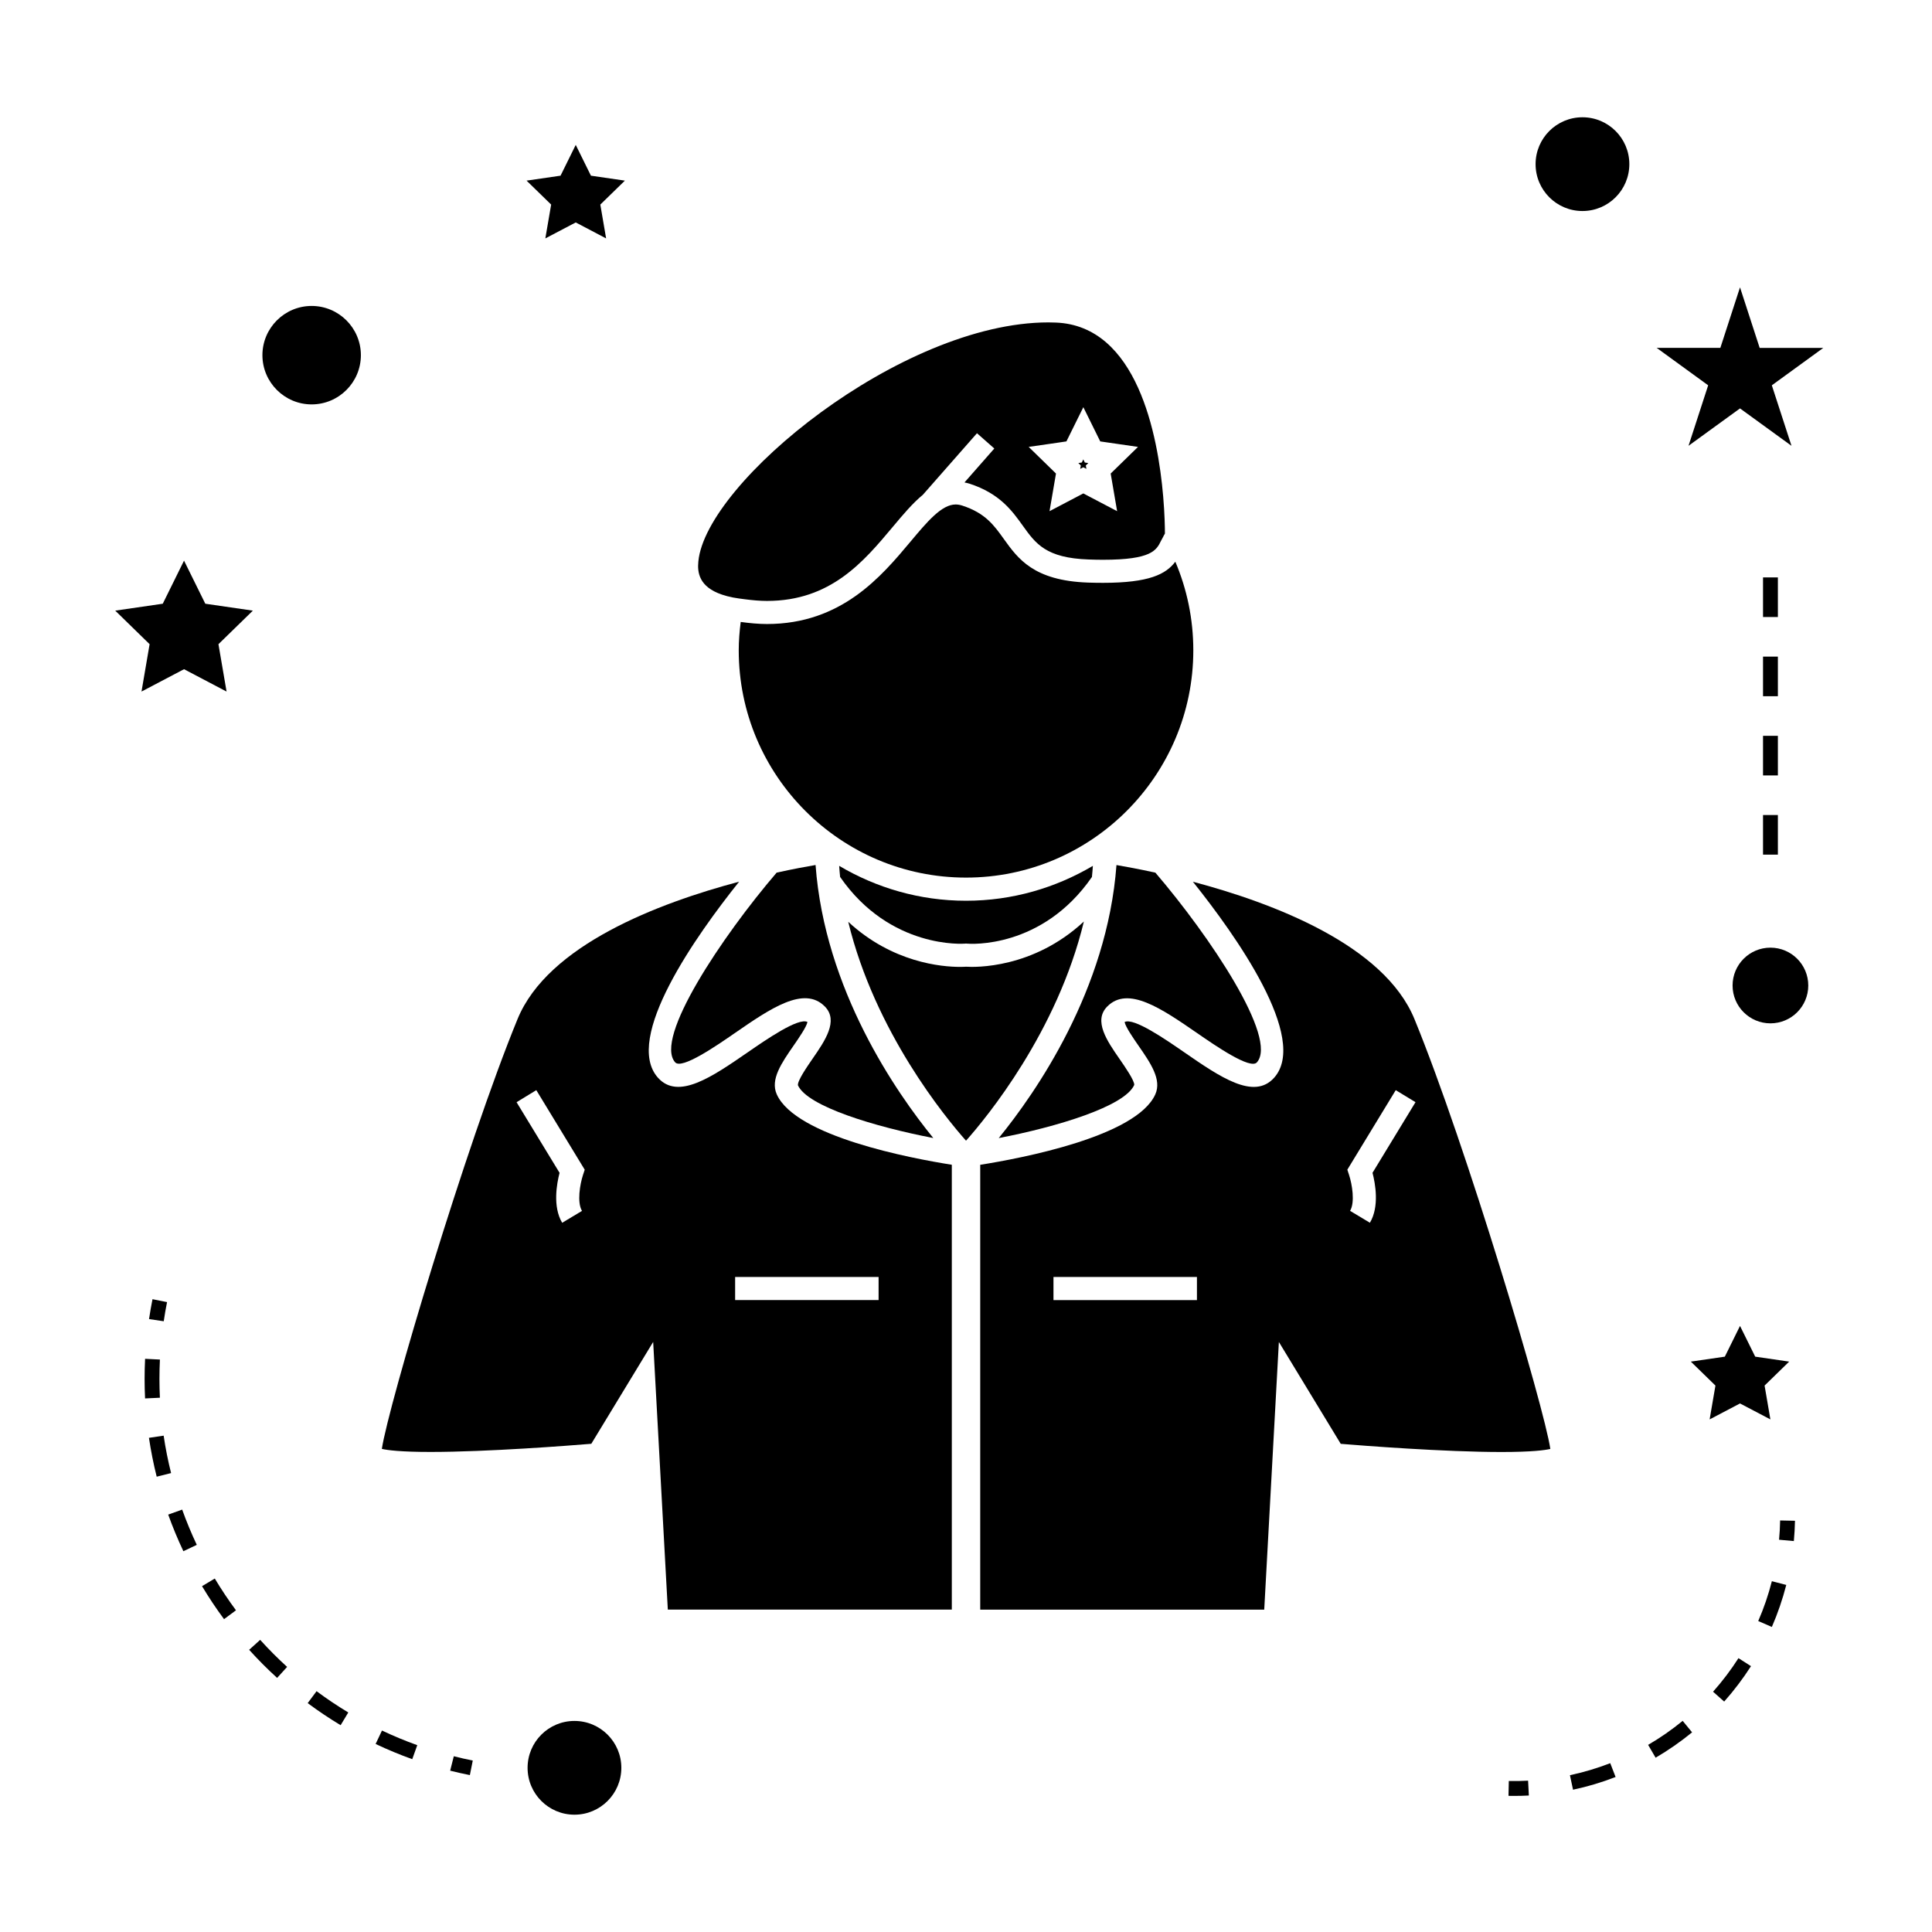 <?xml version="1.0" encoding="UTF-8"?>
<!-- Uploaded to: SVG Find, www.svgrepo.com, Generator: SVG Find Mixer Tools -->
<svg fill="#000000" width="800px" height="800px" version="1.1" viewBox="144 144 512 512" xmlns="http://www.w3.org/2000/svg">
 <g>
  <path d="m300.7 526.62 16.398-26.996 3.879 70.93h75.262v-117.88c-10.852-1.715-41.379-7.484-46.391-18.668-1.762-3.926 1.266-8.301 4.473-12.93 1.297-1.867 3.402-4.918 3.664-6.234-2.352-1.281-11.043 4.723-15.793 8.004-9.5 6.551-18.461 12.738-23.816 6.773-9.34-10.418 10.27-37.926 21.5-51.965-21.355 5.664-50.668 16.789-58.715 36.395-13.762 33.539-34.266 102.52-35.969 113.92 1.449 0.336 4.906 0.809 12.91 0.809 15.117 0 36.691-1.672 42.598-2.16zm38.117-44.211h38.02v6.125h-38.02zm-52.691-49.508 12.832 21.086-0.445 1.348c-0.824 2.504-1.633 7.316-0.277 9.562l-5.254 3.152c-2.566-4.281-1.422-10.434-0.691-13.234l-11.395-18.719z"/>
  <path d="m432.32 298.39c-14.375-0.5-18.566-6.352-22.266-11.516-2.644-3.695-4.934-6.891-11.004-8.875-0.629-0.203-1.211-0.309-1.793-0.309-3.727 0-7.551 4.578-11.988 9.871-7.711 9.203-18.27 21.809-38.02 21.809-2.234 0-4.578-0.227-6.957-0.547-0.309 2.465-0.52 4.965-0.52 7.516 0 33.215 27.016 60.234 60.234 60.234s60.234-27.016 60.234-60.234c0-8.324-1.699-16.262-4.766-23.48-2.492 3.312-6.941 5.598-19.172 5.598-1.238 0.004-2.566-0.023-3.984-0.066z"/>
  <path d="m355.46 431.61c2.523 5.606 20.395 11 35.871 13.98-9.789-12.02-28.75-39.246-31.199-72.355-2.394 0.402-5.984 1.07-10.312 2.019-14.434 16.848-32.578 43.93-26.891 50.277 1.742 1.945 10.867-4.34 15.77-7.727 9.457-6.527 18.383-12.672 23.895-7.07 3.711 3.777 0.012 9.117-3.25 13.832-1.41 2.047-4.039 5.848-3.883 7.043z"/>
  <path d="m335.36 301.59c0.867 0.293 1.832 0.547 2.934 0.762 1.043 0.199 2.059 0.324 3.082 0.457 2.019 0.262 4.004 0.445 5.887 0.445 16.895 0 25.621-10.422 33.324-19.617 2.734-3.266 5.281-6.297 7.977-8.508l14.344-16.316 2.297 2.019 2.297 2.027-7.902 8.996c0.457 0.094 0.914 0.188 1.371 0.336 7.977 2.613 11.219 7.133 14.082 11.125 3.426 4.785 6.141 8.57 17.496 8.957 1.344 0.051 2.598 0.074 3.769 0.074 12.898 0 14.148-2.547 15.355-5.008 0.148-0.305 0.348-0.641 0.52-0.961 0.172-0.332 0.309-0.637 0.523-0.973 0-1.605-0.062-5.211-0.461-9.855-1.391-16.254-6.894-45.262-28.484-46.066-0.641-0.027-1.289-0.043-1.938-0.043-39.035 0-90.773 42.414-92.762 63.348-0.293 2.883 0.152 6.738 6.289 8.801zm89.02-40.281 2.234-0.332 2.152-4.356 2.332-4.711 4.074 8.25 0.402 0.82 1.238 0.18 8.77 1.273-3.07 2.996-4.168 4.062 0.082 0.492 1.625 9.484-8.957-4.703-8.957 4.703 1.711-9.973-7.242-7.062z"/>
  <path d="m431.24 388.21c-13.504 12.555-28.875 12.137-31.23 11.98-0.316 0.02-0.855 0.047-1.59 0.047-4.812 0-17.926-1.098-29.629-11.953 7.086 29.227 25.816 51.938 31.215 58.012 5.41-6.078 24.168-28.824 31.234-58.086z"/>
  <path d="m366.39 373.46c0.082 0.98 0.133 1.969 0.246 2.938 13.297 19.219 32.898 17.695 33.094 17.676l0.277-0.027 0.277 0.027c0.797 0.082 19.891 1.422 33.09-17.668 0.109-0.977 0.168-1.961 0.246-2.945-9.871 5.832-21.344 9.246-33.617 9.246-12.273 0-23.742-3.41-33.613-9.246z"/>
  <path d="m481.64 429.63c-5.348 5.969-14.316-0.219-23.816-6.773-4.75-3.281-13.414-9.289-15.793-8.004 0.262 1.324 2.367 4.367 3.664 6.234 3.207 4.629 6.234 9.004 4.473 12.93-5.016 11.184-35.543 16.945-46.398 18.668v117.88h75.266l3.879-70.93 16.395 26.996c5.902 0.488 27.484 2.164 42.602 2.164 8.07 0 11.516-0.477 12.945-0.812-1.578-10.848-22.195-80.23-36.012-113.92-8.051-19.613-37.371-30.738-58.715-36.395 11.234 14.031 30.855 41.547 21.512 51.965zm-20.438 58.906h-38.02v-6.125h38.02zm52.684-55.633 5.238 3.184-11.395 18.719c0.73 2.801 1.875 8.953-0.691 13.234l-5.254-3.152c1.348-2.25 0.547-7.062-0.285-9.562l-0.441-1.348z"/>
  <path d="m461.31 417.82c4.902 3.387 14.039 9.672 15.77 7.727 5.699-6.356-12.457-33.441-26.891-50.285-4.336-0.949-7.918-1.609-10.312-2.016-2.449 33.121-21.406 60.336-31.199 72.355 15.48-2.981 33.355-8.391 35.906-14.074 0.121-1.102-2.508-4.902-3.922-6.938-3.266-4.711-6.957-10.055-3.254-13.832 5.512-5.613 14.441 0.531 23.902 7.062z"/>
  <path d="m430.27 268.26 0.816-0.43 0.82 0.43-0.156-0.902 0.66-0.645-0.914-0.137-0.41-0.832-0.406 0.832-0.914 0.137 0.66 0.645z"/>
  <path d="m308.66 612.49c0 6.859-5.562 12.422-12.422 12.422-6.863 0-12.422-5.562-12.422-12.422 0-6.863 5.559-12.422 12.422-12.422 6.859 0 12.422 5.559 12.422 12.422"/>
  <path d="m181.5 327.27 11.27-5.926 11.273 5.926-2.152-12.555 9.121-8.891-12.605-1.832-5.637-11.418-5.637 11.418-12.598 1.832 9.113 8.891z"/>
  <path d="m288.52 207.18 8.055-4.231 8.051 4.231-1.535-8.965 6.512-6.348-9-1.309-4.027-8.16-4.027 8.16-9.004 1.309 6.516 6.348z"/>
  <path d="m592.09 504.84 6.519 6.352-1.539 8.965 8.051-4.227 8.051 4.227-1.539-8.965 6.516-6.352-9-1.312-4.027-8.145-4.023 8.145z"/>
  <path d="m605.12 220.15-5.211 16.043h-16.867l13.641 9.918-5.207 16.027 13.645-9.906 13.645 9.91-5.211-16.031 13.641-9.918h-16.863z"/>
  <path d="m575.79 187.5c0 6.859-5.559 12.422-12.422 12.422-6.859 0-12.422-5.562-12.422-12.422s5.562-12.422 12.422-12.422c6.863 0 12.422 5.562 12.422 12.422"/>
  <path d="m623.21 405.17c0 5.539-4.488 10.027-10.027 10.027s-10.031-4.488-10.031-10.027 4.492-10.031 10.031-10.031 10.027 4.492 10.027 10.031"/>
  <path d="m226.59 251.17c7.195 0 13.047-5.852 13.047-13.043 0-7.195-5.852-13.047-13.047-13.047s-13.047 5.852-13.047 13.047c0.004 7.188 5.856 13.043 13.047 13.043z"/>
  <path d="m268.52 614.42 0.77-3.856c-1.695-0.336-3.371-0.719-5.027-1.141l-0.965 3.824c1.723 0.434 3.465 0.82 5.223 1.172z"/>
  <path d="m182.32 509.43c0 1.727 0.043 3.457 0.125 5.168l3.93-0.184c-0.078-1.66-0.121-3.32-0.121-4.984 0-1.707 0.043-3.418 0.125-5.137l-3.93-0.195c-0.086 1.785-0.129 3.562-0.129 5.332z"/>
  <path d="m189.34 534.38c-0.82-3.258-1.484-6.598-1.973-9.918l-3.894 0.578c0.516 3.449 1.203 6.91 2.051 10.297z"/>
  <path d="m197.54 564.35c1.793 2.992 3.754 5.934 5.832 8.742l3.164-2.348c-1.996-2.699-3.891-5.535-5.617-8.418z"/>
  <path d="m254.58 606.49c-3.168-1.133-6.312-2.441-9.352-3.879l-1.684 3.559c3.152 1.496 6.422 2.856 9.707 4.031z"/>
  <path d="m196.15 553.4c-1.441-3.051-2.746-6.199-3.871-9.34l-3.703 1.324c1.172 3.269 2.523 6.539 4.023 9.703z"/>
  <path d="m236.3 597.82c-2.871-1.727-5.699-3.621-8.406-5.637l-2.352 3.16c2.809 2.09 5.746 4.059 8.727 5.852z"/>
  <path d="m217.44 588.66 2.648-2.914c-2.492-2.266-4.894-4.68-7.141-7.168l-2.922 2.637c2.336 2.586 4.828 5.094 7.414 7.445z"/>
  <path d="m188.27 489.07-3.856-0.77c-0.352 1.758-0.656 3.512-0.918 5.269l3.894 0.578c0.25-1.699 0.543-3.387 0.879-5.078z"/>
  <path d="m619.69 547.02-3.938-0.082c-0.031 1.711-0.125 3.41-0.285 5.106l3.922 0.355c0.16-1.781 0.262-3.578 0.301-5.379z"/>
  <path d="m570.73 611.26c-3.465 1.344-7.059 2.414-10.68 3.184l0.82 3.848c3.824-0.812 7.625-1.945 11.281-3.371z"/>
  <path d="m580.77 606.41 1.984 3.402c3.387-1.977 6.633-4.242 9.668-6.723l-2.496-3.043c-2.871 2.356-5.953 4.5-9.156 6.363z"/>
  <path d="m597.98 592.32 2.945 2.613c2.613-2.938 5-6.098 7.106-9.383l-3.316-2.121c-2 3.121-4.262 6.109-6.734 8.891z"/>
  <path d="m609.95 573.59 3.609 1.57c1.562-3.594 2.844-7.344 3.82-11.137l-3.816-0.988c-0.914 3.598-2.133 7.152-3.613 10.555z"/>
  <path d="m543.85 615.98-0.082 3.938c0.508 0.012 1.02 0.016 1.527 0.016 1.297 0 2.582-0.035 3.867-0.102l-0.203-3.938c-1.695 0.094-3.394 0.129-5.109 0.086z"/>
  <path d="m611.22 359.99h3.938v10.496h-3.938z"/>
  <path d="m611.22 339h3.938v10.496h-3.938z"/>
  <path d="m611.22 297.02h3.938v10.496h-3.938z"/>
  <path d="m611.22 318.01h3.938v10.496h-3.938z"/>
 </g>
</svg>